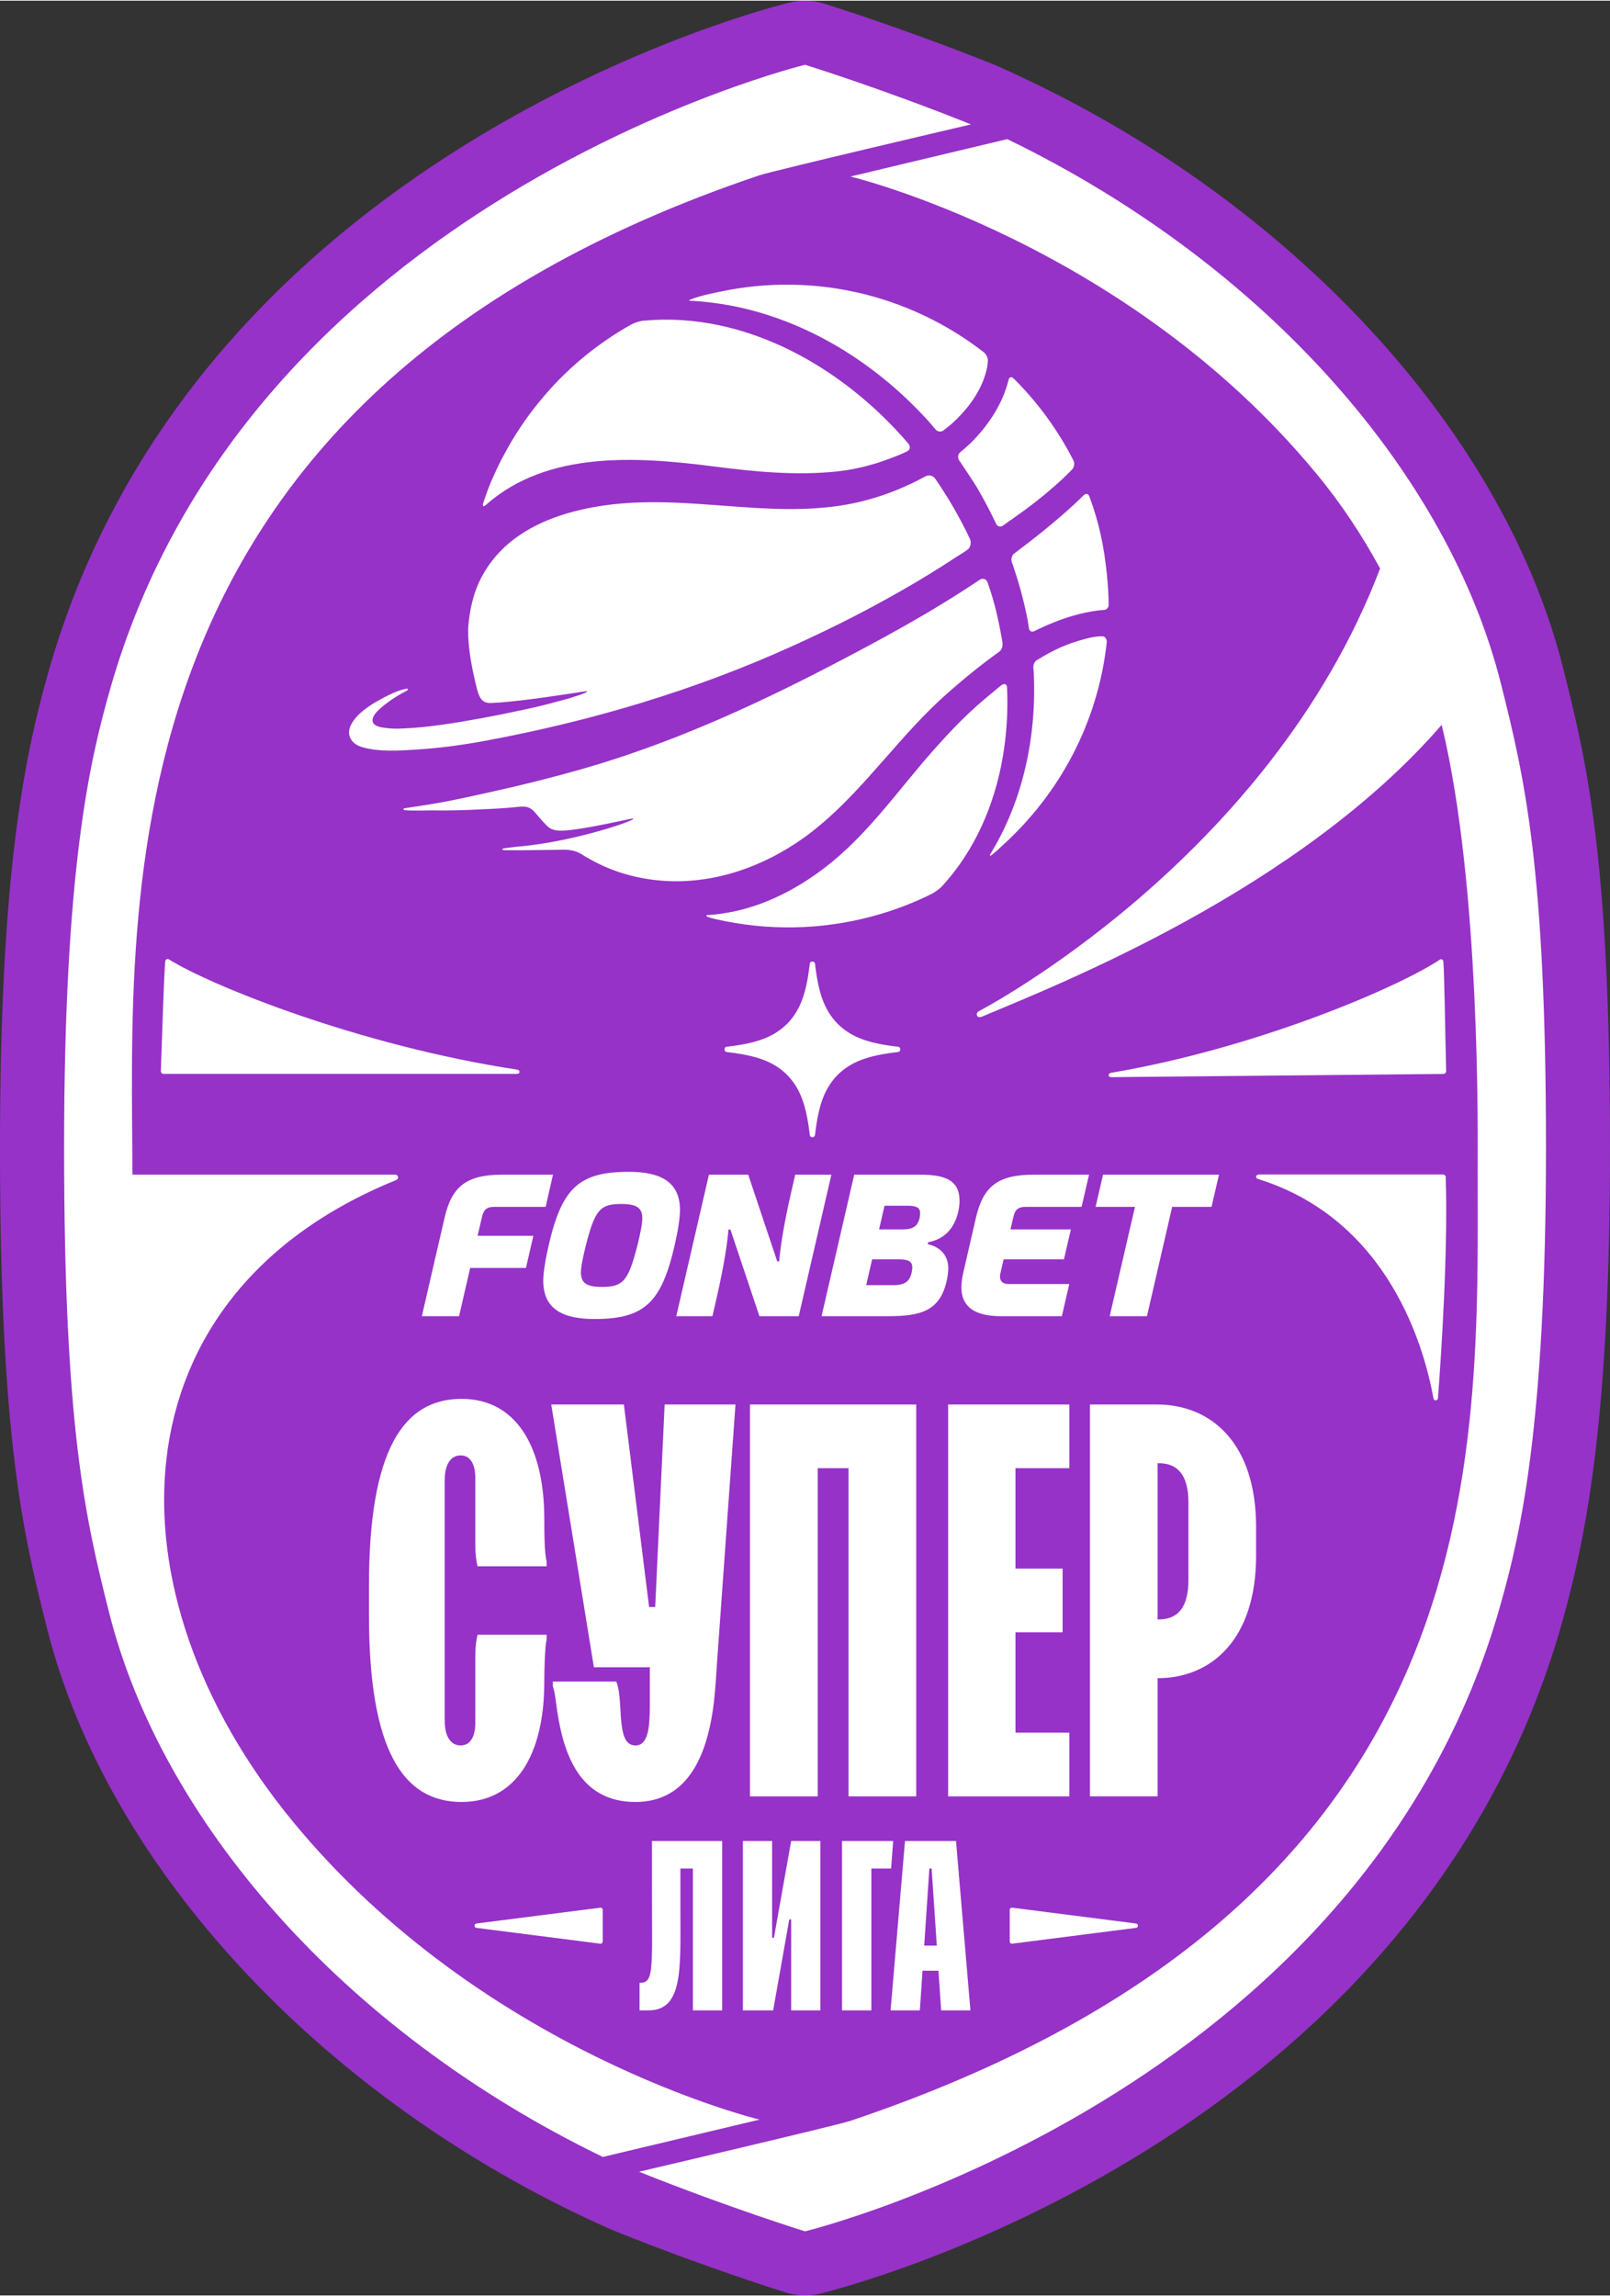 <?xml version="1.0" encoding="UTF-8"?>
<!DOCTYPE svg PUBLIC "-//W3C//DTD SVG 1.1//EN" "http://www.w3.org/Graphics/SVG/1.1/DTD/svg11.dtd">
<!-- Creator: CorelDRAW 2021 (64-Bit) -->
<svg xmlns="http://www.w3.org/2000/svg" xml:space="preserve" width="230px" height="328px" version="1.1" shape-rendering="geometricPrecision" text-rendering="geometricPrecision" image-rendering="optimizeQuality" fill-rule="evenodd" clip-rule="evenodd"
viewBox="0 0 229.83 327.56"
 xmlns:xlink="http://www.w3.org/1999/xlink"
 xmlns:xodm="http://www.corel.com/coreldraw/odm/2003">
 <rect x="0" y="0" width="229.83" height="327.56" fill="#333333" stroke="none"/>
 <g id="Слой_x0020_1">
  <g id="_2311570378112">
   <path fill="#9632C8" fill-rule="nonzero" d="M223.15 95.31l0 0c-8.28,-32.96 -37.16,-64.94 -75.37,-83.47 -0.85,-0.41 -4.74,-2.26 -5.76,-2.67 -13,-5.21 -23.94,-8.62 -24.4,-8.76 -1.58,-0.49 -3.26,-0.54 -4.87,-0.15 -3.46,0.84 -85.19,21.54 -106,96.12 -3.51,12.56 -6.75,29.42 -6.75,67.4 0,41.84 3.4,55.38 6.69,68.47 8.28,32.98 37.16,64.97 75.37,83.5 1.06,0.52 4.8,2.26 5.76,2.64 12.99,5.21 23.93,8.61 24.39,8.76 0.88,0.27 1.79,0.41 2.71,0.41 0.72,0 1.45,-0.09 2.16,-0.26 3.47,-0.85 85.19,-21.54 106,-96.13 3.51,-12.56 6.75,-29.42 6.75,-67.4 0,-41.83 -3.4,-55.37 -6.68,-68.46z"/>
   <path fill="white" fill-rule="nonzero" d="M69.38 71.96c8.78,-7.77 21.62,-6.87 32.42,-5.49 5.87,0.76 11.9,1.36 17.84,0.71 3.15,-0.35 6,-1.21 8.86,-2.4 0.14,-0.06 0.54,-0.24 0.91,-0.41 0.52,-0.21 0.61,-0.74 0.24,-1.17 -9.23,-10.78 -23.16,-18.85 -37.69,-17.53 -0.55,0.03 -1.42,0.29 -1.9,0.58 -4.96,2.79 -9.41,6.5 -13.01,10.93 -1.94,2.33 -3.62,4.87 -5.05,7.54 -0.73,1.31 -1.34,2.68 -1.95,4.05 -0.29,0.72 -0.57,1.45 -0.82,2.21 -0.23,0.67 -0.41,1.06 -0.22,1.17 0.06,0.03 0.17,-0.01 0.37,-0.19z"/>
   <path fill="white" fill-rule="nonzero" d="M142.92 97.73c-1.54,1.27 -3.08,2.51 -4.52,3.88 -1.98,1.86 -3.78,3.83 -5.55,5.83 -4.88,5.59 -9.1,11.69 -15.04,16.26 -4.36,3.36 -9.46,5.91 -14.97,6.64 -0.5,0.08 -1.06,0.13 -1.62,0.17 -0.23,0.02 -0.4,-0.02 -0.38,0.1 0.01,0.1 0.19,0.23 1.3,0.49 1.85,0.42 3.69,0.73 5.59,0.93 3.75,0.39 7.52,0.33 11.24,-0.2 4.87,-0.69 9.6,-2.13 14.02,-4.33 0.48,-0.24 1.23,-0.78 1.57,-1.19 6.9,-7.58 9.63,-18.09 9.2,-28.2 0.01,-0.56 -0.37,-0.72 -0.84,-0.38z"/>
   <path fill="white" fill-rule="nonzero" d="M49.95 105.12c0.35,0.86 1.07,1.24 1.89,1.47 2.39,0.65 5.01,0.47 7.4,0.32 3.05,-0.18 6.01,-0.56 9.02,-1.08 0.27,-0.04 0.56,-0.11 0.82,-0.15 15.24,-2.81 30.17,-7.24 44.28,-13.67 4.49,-2.04 8.91,-4.22 13.2,-6.61 2.16,-1.19 4.3,-2.43 6.4,-3.73 1.04,-0.65 2.08,-1.29 3.08,-1.96 0.67,-0.45 1.4,-0.85 2.07,-1.34 0.44,-0.3 0.58,-1.04 0.35,-1.54 -1.35,-2.89 -3.12,-5.94 -4.95,-8.59 -0.28,-0.46 -0.95,-0.6 -1.43,-0.33 -2.59,1.42 -5.4,2.58 -8.23,3.34 -3.88,1.08 -8.01,1.37 -12.03,1.31 -8.25,-0.14 -16.45,-1.64 -24.73,-0.62 -4.81,0.6 -9.76,1.95 -13.69,4.9 -1.91,1.45 -3.51,3.26 -4.64,5.41 -1.23,2.33 -1.75,4.83 -1.94,7.43 -0.02,2.87 0.57,5.75 1.26,8.53 0.32,1.18 0.65,2.08 2.01,2.04 0.95,-0.04 1.92,-0.12 2.8,-0.21 2.21,-0.23 4.41,-0.52 6.6,-0.85 0.94,-0.13 1.91,-0.29 2.85,-0.42 0.38,-0.07 0.79,-0.13 1.2,-0.19 0.29,-0.04 0.4,0.05 0.04,0.2 -0.21,0.08 -0.57,0.25 -1.26,0.46 -0.92,0.31 -1.84,0.57 -2.8,0.81 -1.76,0.5 -3.57,0.91 -5.37,1.29 -3.67,0.78 -7.34,1.48 -11.04,2.01 -1.81,0.25 -3.63,0.46 -5.47,0.53 -0.83,0.05 -1.69,0.05 -2.5,-0.06 -0.58,-0.07 -1.53,-0.16 -1.86,-0.72 -0.57,-0.98 1.34,-2.39 1.98,-2.86 0.69,-0.51 1.39,-0.98 2.12,-1.38 0.16,-0.09 0.27,-0.14 0.35,-0.18 0.37,-0.2 0.56,-0.31 0.52,-0.42 -0.06,-0.12 -0.63,0.04 -0.63,0.04 -0.32,0.07 -0.61,0.18 -0.98,0.31 -0.77,0.3 -1.48,0.66 -2.18,1.05 -1.19,0.63 -2.34,1.35 -3.31,2.3 -0.78,0.81 -1.65,1.98 -1.2,3.16z"/>
   <path fill="white" fill-rule="nonzero" d="M139.82 82.68c-6.85,4.62 -14.06,8.51 -21.42,12.34 -11.39,5.9 -22.94,11.11 -35.26,14.64 -4.16,1.19 -8.31,2.23 -12.49,3.16 -1.92,0.42 -3.84,0.86 -5.77,1.25 -0.98,0.21 -1.95,0.38 -2.94,0.55 -0.91,0.16 -1.82,0.3 -2.72,0.43 -0.44,0.07 -0.82,0.12 -1.24,0.19 -0.28,0.04 -0.4,0.08 -0.39,0.18 0.01,0.11 0.15,0.13 0.4,0.15 1.1,0.06 2.91,0.02 3.54,0.01 2.44,0.04 4.87,-0.02 7.32,-0.16 1.48,-0.05 2.99,-0.14 4.46,-0.28 1.33,-0.12 2.19,-0.37 3.17,0.86 0.58,0.69 0.95,1.12 1.57,1.75 0.37,0.35 0.82,0.71 1.95,0.72 2.67,0.03 9.99,-1.74 10.32,-1.73 0.1,0.01 0.11,0.04 0.03,0.1 -0.7,0.55 -8.95,3.24 -16.1,3.88 -0.65,0.05 -1.29,0.15 -1.97,0.23 -0.39,0.05 -0.57,0.08 -0.57,0.18 0,0.12 0.22,0.13 0.63,0.13 2.17,0.04 5.22,-0.04 8.11,-0.07 0.41,-0.01 1.6,0.01 2.62,0.68 0.57,0.39 1.54,0.88 1.98,1.12 3.13,1.62 6.61,2.49 10.16,2.67 6.96,0.35 13.77,-2.08 19.43,-6.1 7.03,-5.01 11.98,-12.29 18.08,-18.33 1.62,-1.62 3.4,-3.16 5.16,-4.63 0.9,-0.75 1.82,-1.46 2.75,-2.19 0.45,-0.33 0.87,-0.65 1.33,-0.99 0.3,-0.21 0.46,-0.33 0.68,-0.49 0.51,-0.4 0.52,-0.97 0.43,-1.53 -0.53,-3 -1.06,-5.45 -2.08,-8.32 -0.17,-0.54 -0.69,-0.72 -1.17,-0.4z"/>
   <path fill="white" fill-rule="nonzero" d="M154.69 70.6c-4.11,4.07 -9.58,8.05 -9.9,8.3 -0.35,0.27 -0.5,0.81 -0.36,1.22 0.96,2.7 1.72,5.46 2.27,8.29 0.03,0.14 0.1,0.65 0.18,1.16 0.05,0.43 0.41,0.61 0.79,0.41 0,0 1.97,-1.01 4.25,-1.79 3.33,-1.14 5.63,-1.22 5.63,-1.22 0.39,-0.02 0.71,-0.29 0.71,-0.72 0,-1.45 -0.1,-2.78 -0.24,-4.25 -0.41,-4.11 -1.15,-7.6 -2.52,-11.25 -0.16,-0.41 -0.5,-0.45 -0.81,-0.15z"/>
   <path fill="white" fill-rule="nonzero" d="M139.45 69.46l0.11 0.19c0.95,1.63 1.83,3.31 2.63,5.01 0.18,0.4 0.62,0.52 0.98,0.27 0.89,-0.63 2.45,-1.73 3.17,-2.26 0.49,-0.37 0.97,-0.74 1.45,-1.1 0.47,-0.38 0.93,-0.75 1.38,-1.11 0.89,-0.75 1.74,-1.48 2.51,-2.2 0.48,-0.46 0.94,-0.91 1.37,-1.35 0.3,-0.31 0.39,-0.89 0.19,-1.27 -2.23,-4.37 -5.12,-8.32 -8.55,-11.72 -0.31,-0.3 -0.62,-0.2 -0.72,0.22 -0.1,0.42 -0.23,0.84 -0.37,1.27 -0.44,1.32 -1.11,2.67 -1.96,3.98 -0.85,1.31 -1.89,2.57 -3.08,3.76 -0.36,0.35 -1.01,0.91 -1.49,1.31 -0.33,0.29 -0.4,0.8 -0.15,1.15 0.71,1.04 1.96,2.93 2.53,3.85z"/>
   <path fill="white" fill-rule="nonzero" d="M155.1 91.05c-3.02,0.79 -4.79,1.68 -7.1,3.09 -0.31,0.19 -0.52,0.66 -0.49,1.06 0.03,0.34 0.06,0.64 0.06,0.72 0.42,8.91 -1.44,18.02 -6.07,25.69 -0.15,0.23 -0.23,0.35 -0.16,0.42 0.06,0.06 0.17,-0.03 0.39,-0.21 0.46,-0.39 0.91,-0.79 1.34,-1.2 8.22,-7.43 13.68,-17.63 14.92,-29.03 0.04,-0.44 -0.23,-0.84 -0.61,-0.86 -0.28,-0.02 -1.17,0.02 -2.28,0.32z"/>
   <path fill="white" fill-rule="nonzero" d="M135.91 60.35c1.05,-0.95 1.97,-1.97 2.72,-3.01 0.75,-1.04 1.33,-2.1 1.72,-3.11 0.27,-0.69 0.46,-1.35 0.58,-1.97 0.02,-0.15 0.06,-0.47 0.09,-0.79 0.04,-0.43 -0.22,-1 -0.56,-1.27 -8.97,-6.96 -20.51,-10.64 -32.69,-9.44 -1.68,0.17 -3.33,0.43 -4.94,0.77 0.01,0.01 -2.87,0.52 -4.33,1.16 -0.08,0.03 -0.11,0.05 -0.11,0.09 0.01,0.04 0.08,0.05 0.1,0.05 1.96,0.09 3.9,0.34 5.78,0.68 10.97,2.08 20.88,8.31 28.35,16.6 0.17,0.2 0.58,0.67 0.93,1.09 0.28,0.34 0.78,0.41 1.13,0.14 0.41,-0.32 0.94,-0.73 1.23,-0.99z"/>
   <path fill="white" fill-rule="nonzero" d="M206.44 152.78c-0.14,-5.39 -0.24,-13.62 -0.4,-15.63 -0.02,-0.26 -0.29,-0.41 -0.5,-0.27 -5.63,3.79 -25.81,12.57 -46.94,16.16 0,0 -0.33,0.06 -0.34,0.33 0,0.24 0.23,0.29 0.45,0.29l47.35 -0.46c0.21,-0.01 0.39,-0.19 0.38,-0.42z"/>
   <path fill="white" fill-rule="nonzero" d="M22.96 152.78c0.2,-5.4 0.44,-13.64 0.63,-15.66 0.02,-0.26 0.31,-0.41 0.53,-0.27 5.95,3.74 27.26,12.33 49.69,15.73 0,0 0.35,0.05 0.35,0.32 0,0.25 -0.24,0.29 -0.48,0.29l-50.32 0c-0.23,0 -0.41,-0.18 -0.4,-0.41z"/>
   <polygon fill="white" fill-rule="nonzero" points="107.06,200.38 107.06,256.32 116.73,256.32 116.73,209.47 121.13,209.47 121.13,256.32 130.79,256.32 130.79,200.38 "/>
   <path fill="white" fill-rule="nonzero" d="M165.25 231.06l0.21 0c2.58,0 4.19,-1.61 4.19,-5.6l0 -11.09c0,-3.99 -1.61,-5.6 -4.19,-5.6l-0.21 0 0 22.29zm-0.13 -30.68c7.86,0 14.19,5.6 14.19,17.48l0 4.11c0,11.89 -6.33,17.48 -14.06,17.48l0 16.87 -9.66 0 0 -55.94 9.53 0z"/>
   <polygon fill="white" fill-rule="nonzero" points="152.65,200.38 152.65,209.47 144.96,209.47 144.96,223.81 151.69,223.81 151.69,232.9 144.96,232.9 144.96,247.23 152.65,247.23 152.65,256.32 135.35,256.32 135.35,200.38 "/>
   <path fill="white" fill-rule="nonzero" d="M68.18 223.48c-0.2,-0.71 -0.33,-1.76 -0.33,-3.16l0 -9.44c0,-1.97 -0.7,-3.23 -2.1,-3.23 -1.4,0 -2.27,1.26 -2.27,3.58l0 34.24c0,2.32 0.87,3.58 2.27,3.58 1.4,0 2.1,-1.26 2.1,-3.23l0 -9.41c0,-1.41 0.13,-2.46 0.33,-3.16l9.85 0 0 0.7c-0.27,1.13 -0.33,4.71 -0.33,5.98 0,10.53 -4.11,17.19 -11.81,17.19 -8.35,0 -13.22,-7.37 -13.22,-26.67l0 -4.2c0,-19.3 4.87,-26.67 13.22,-26.67 7.7,0 11.81,6.67 11.81,17.19 0,1.63 0,4.74 0.33,6l0 0.71 -9.85 0z"/>
   <path fill="white" fill-rule="nonzero" d="M94.88 200.38l-1.35 28.91 -0.87 0 -3.6 -28.91 -10.37 0 6.09 37.51 7.98 0 0 5.64c0,2.98 -0.26,5.52 -2.03,5.52 -1.73,0 -2.02,-1.99 -2.19,-5.53 -0.06,-1.17 -0.21,-2.89 -0.58,-3.59l-9.04 0 0 0.7c0.31,0.81 0.47,2.5 0.61,3.44 0.94,6.37 3.31,13.05 11.18,13.05 11.06,0 11.27,-14.63 11.6,-19.25l2.68 -37.49 -10.11 0z"/>
   <path fill="white" fill-rule="nonzero" d="M98.91 286.87l0 -20.25 -1.78 0 0 6.29c0,8.08 0.36,13.96 -4.56,13.96l-1.27 0 0 -3.93c2.1,0 1.77,-1.76 1.77,-13.51l0 -6.74 10.02 0 0 24.18 -4.18 0z"/>
   <polygon fill="white" fill-rule="nonzero" points="112.94,262.69 110.48,276.5 110.22,276.5 110.22,262.69 106.05,262.69 106.05,286.87 110.37,286.87 112.67,273.88 112.94,273.88 112.94,286.87 117.11,286.87 117.11,262.69 "/>
   <polygon fill="white" fill-rule="nonzero" points="127.5,262.69 127.21,266.62 124.39,266.62 124.39,286.87 120.2,286.87 120.2,262.69 "/>
   <path fill="white" fill-rule="nonzero" d="M131.93 277.62l0.74 -11 0.32 0 0.74 11 -1.8 0zm4.54 -14.93l-7.28 0 -2.06 24.18 4.18 0 0.38 -5.66 2.28 0 0.38 5.66 4.18 0 -2.06 -24.18z"/>
   <path fill="white" fill-rule="nonzero" d="M68.01 274.47l17.68 -2.26c0.19,-0.02 0.35,0.12 0.35,0.31l0 4.52c0,0.19 -0.16,0.33 -0.35,0.31l-17.68 -2.26c-0.36,-0.05 -0.36,-0.57 0,-0.62z"/>
   <path fill="white" fill-rule="nonzero" d="M162.17 275.09l-17.68 2.26c-0.19,0.02 -0.35,-0.12 -0.35,-0.31l0 -4.52c0,-0.19 0.16,-0.33 0.35,-0.31l17.68 2.26c0.36,0.05 0.36,0.57 0,0.62z"/>
   <path fill="white" fill-rule="nonzero" d="M41.81 259.92c-27,-32.82 -25.96,-74.92 14.54,-91.49 0,0 0.48,-0.14 0.48,-0.42 0,-0.48 -0.48,-0.44 -0.48,-0.44l-37.41 0c0,-0.03 -0.02,-0.06 -0.04,-0.09 -0.07,-39.1 -5.18,-110.7 89.52,-142.56 1.9,-0.63 29.08,-7.01 30.19,-7.26 -12.8,-5.14 -23.69,-8.51 -23.69,-8.51 0,0 -79.74,19.4 -99.36,89.69 -2.7,9.66 -6.41,25 -6.41,64.93l0 0.01 0 0c0,39.94 3.04,52.84 6.41,66.24 7.4,29.46 33,59.59 70.49,77.77l22.38 -5.33c0,0 -39.39,-9.44 -66.62,-42.54z"/>
   <polygon fill="white" fill-rule="nonzero" points="157.46,167.58 156.4,172.17 162.02,172.17 158.41,187.78 163.73,187.78 167.33,172.17 172.95,172.17 174.01,167.58 "/>
   <path fill="white" fill-rule="nonzero" d="M139.32 173.7l-1.83 7.95c-0.16,0.71 -0.25,1.39 -0.25,2.02 0,2.39 1.42,4.11 5.64,4.11l8.7 0 1.06 -4.59 -8.7 0c-0.85,0 -1.19,-0.47 -1.19,-1.08 0,-0.15 0.02,-0.3 0.06,-0.46l0.46 -1.99 8.61 0 0.99 -4.27 -8.62 0 0.39 -1.69c0.24,-1.04 0.56,-1.53 1.85,-1.53l7.91 0 1.06 -4.59 -7.92 0c-5.07,0 -7.18,1.65 -8.22,6.12z"/>
   <path fill="white" fill-rule="nonzero" d="M68.78 173.7c0.25,-1.04 0.56,-1.53 1.85,-1.53l7.26 0 1.05 -4.59 -7.25 0c-5.07,0 -7.19,1.65 -8.22,6.12l-3.25 14.08 5.31 0 1.59 -6.89 7.96 0 1.06 -4.59 -7.96 0 0.6 -2.6z"/>
   <path fill="white" fill-rule="nonzero" d="M90.99 177.68c-1.3,5.07 -2.03,5.92 -5.05,5.92 -2.18,0 -3.01,-0.53 -3.01,-2.06 0,-0.98 0.4,-2.62 0.7,-3.86 1.3,-5.07 2.02,-5.92 5.05,-5.92 2.18,0 3.01,0.53 3.01,2.05 0,0.99 -0.4,2.63 -0.7,3.87zm-1.25 -10.51c-7.16,0 -9.55,2.4 -11.42,10.51 -0.45,1.92 -0.77,3.89 -0.77,5.03 0,4.14 2.9,5.47 7.34,5.47 7.15,0 9.54,-2.39 11.41,-10.5 0.45,-1.92 0.77,-3.89 0.77,-5.04 0,-4.13 -2.9,-5.47 -7.33,-5.47z"/>
   <path fill="white" fill-rule="nonzero" d="M131.21 174c-0.27,0.88 -0.83,1.39 -2.36,1.39l-3.36 0 0.78 -3.38 3.36 0c1.23,0 1.72,0.32 1.72,1.04 0,0.31 -0.06,0.69 -0.14,0.95zm-1.14 7.83c-0.3,0.97 -0.91,1.52 -2.58,1.52l-3.84 0 0.85 -3.69 3.84 0c1.34,0 1.89,0.34 1.89,1.13 0,0.34 -0.08,0.75 -0.16,1.04zm1.33 -14.25l-9.46 0 -4.66 20.2 9.55 0c4.68,0 7.44,-0.79 8.35,-5.24 0.11,-0.53 0.19,-1.06 0.19,-1.57 0,-2.09 -1.39,-3.14 -2.94,-3.47l0.06 -0.27c2.23,-0.44 3.72,-1.84 4.31,-4.4 0.11,-0.49 0.16,-0.95 0.17,-1.37 0.08,-2.94 -1.82,-3.88 -5.57,-3.88z"/>
   <path fill="white" fill-rule="nonzero" d="M113.52 167.58l-0.53 2.3c-1.23,5.31 -1.63,8.46 -1.76,10.07l-0.28 0 -4.14 -12.37 -5.61 0 -4.66 20.2 5.16 0 0.53 -2.3c1.23,-5.32 1.63,-8.46 1.76,-10.07l0.28 0 4.14 12.37 5.61 0 4.66 -20.2 -5.16 0z"/>
   <path fill="white" fill-rule="nonzero" d="M206.38 167.89c0,-0.19 -0.17,-0.34 -0.37,-0.34 0,0 -25.83,0 -26.12,0 -0.29,0 -0.58,0.06 -0.58,0.31 0,0.28 0.33,0.35 0.33,0.35 18.65,5.84 23.7,24.14 24.99,31.31 0.06,0.38 0.61,0.35 0.64,-0.03 0.47,-6.2 1.45,-20.91 1.11,-31.6z"/>
   <path fill="white" fill-rule="nonzero" d="M128.14 149.31c-4.31,-0.5 -6.62,-1.38 -8.54,-3.24 -1.87,-1.92 -2.75,-4.24 -3.25,-8.55 -0.03,-0.32 -0.22,-0.36 -0.38,-0.36 -0.18,0 -0.35,0.05 -0.38,0.36 -0.5,4.31 -1.38,6.63 -3.24,8.54 -1.93,1.87 -4.25,2.75 -8.55,3.25 -0.26,0.03 -0.37,0.15 -0.37,0.38 0,0.24 0.11,0.36 0.37,0.39 4.3,0.5 6.62,1.37 8.54,3.23 1.87,1.93 2.75,4.25 3.25,8.55 0.04,0.37 0.29,0.37 0.38,0.37 0.22,0 0.35,-0.13 0.38,-0.37 0.5,-4.31 1.38,-6.63 3.24,-8.54 1.93,-1.87 4.25,-2.75 8.55,-3.24 0.27,-0.04 0.37,-0.14 0.37,-0.39 0,-0.24 -0.11,-0.35 -0.37,-0.38z"/>
   <path fill="white" fill-rule="nonzero" d="M214.27 97.53c-7.39,-29.46 -33,-59.58 -70.48,-77.77l-22.39 5.34c0,0 39.39,9.43 66.62,42.54 3.5,4.24 6.46,8.75 8.99,13.41 -15.85,41.7 -57.28,63.19 -57.28,63.19 0,0 -0.37,0.21 -0.28,0.55 0.11,0.47 0.68,0.25 0.68,0.25 10.89,-4.6 45.17,-18.01 65.67,-41.67 5.58,22.93 5.14,58.86 5.14,63.4 0,40.94 2.99,104.74 -89.52,135.86 -1.9,0.64 -29.09,7.01 -30.2,7.27 12.81,5.13 23.7,8.51 23.7,8.51 0,0 79.74,-19.41 99.35,-89.7 2.7,-9.66 6.42,-24.99 6.42,-64.93l0 0 0 -0.01c0,-39.93 -3.05,-52.83 -6.42,-66.24z"/>
  </g>
 </g>
</svg>
